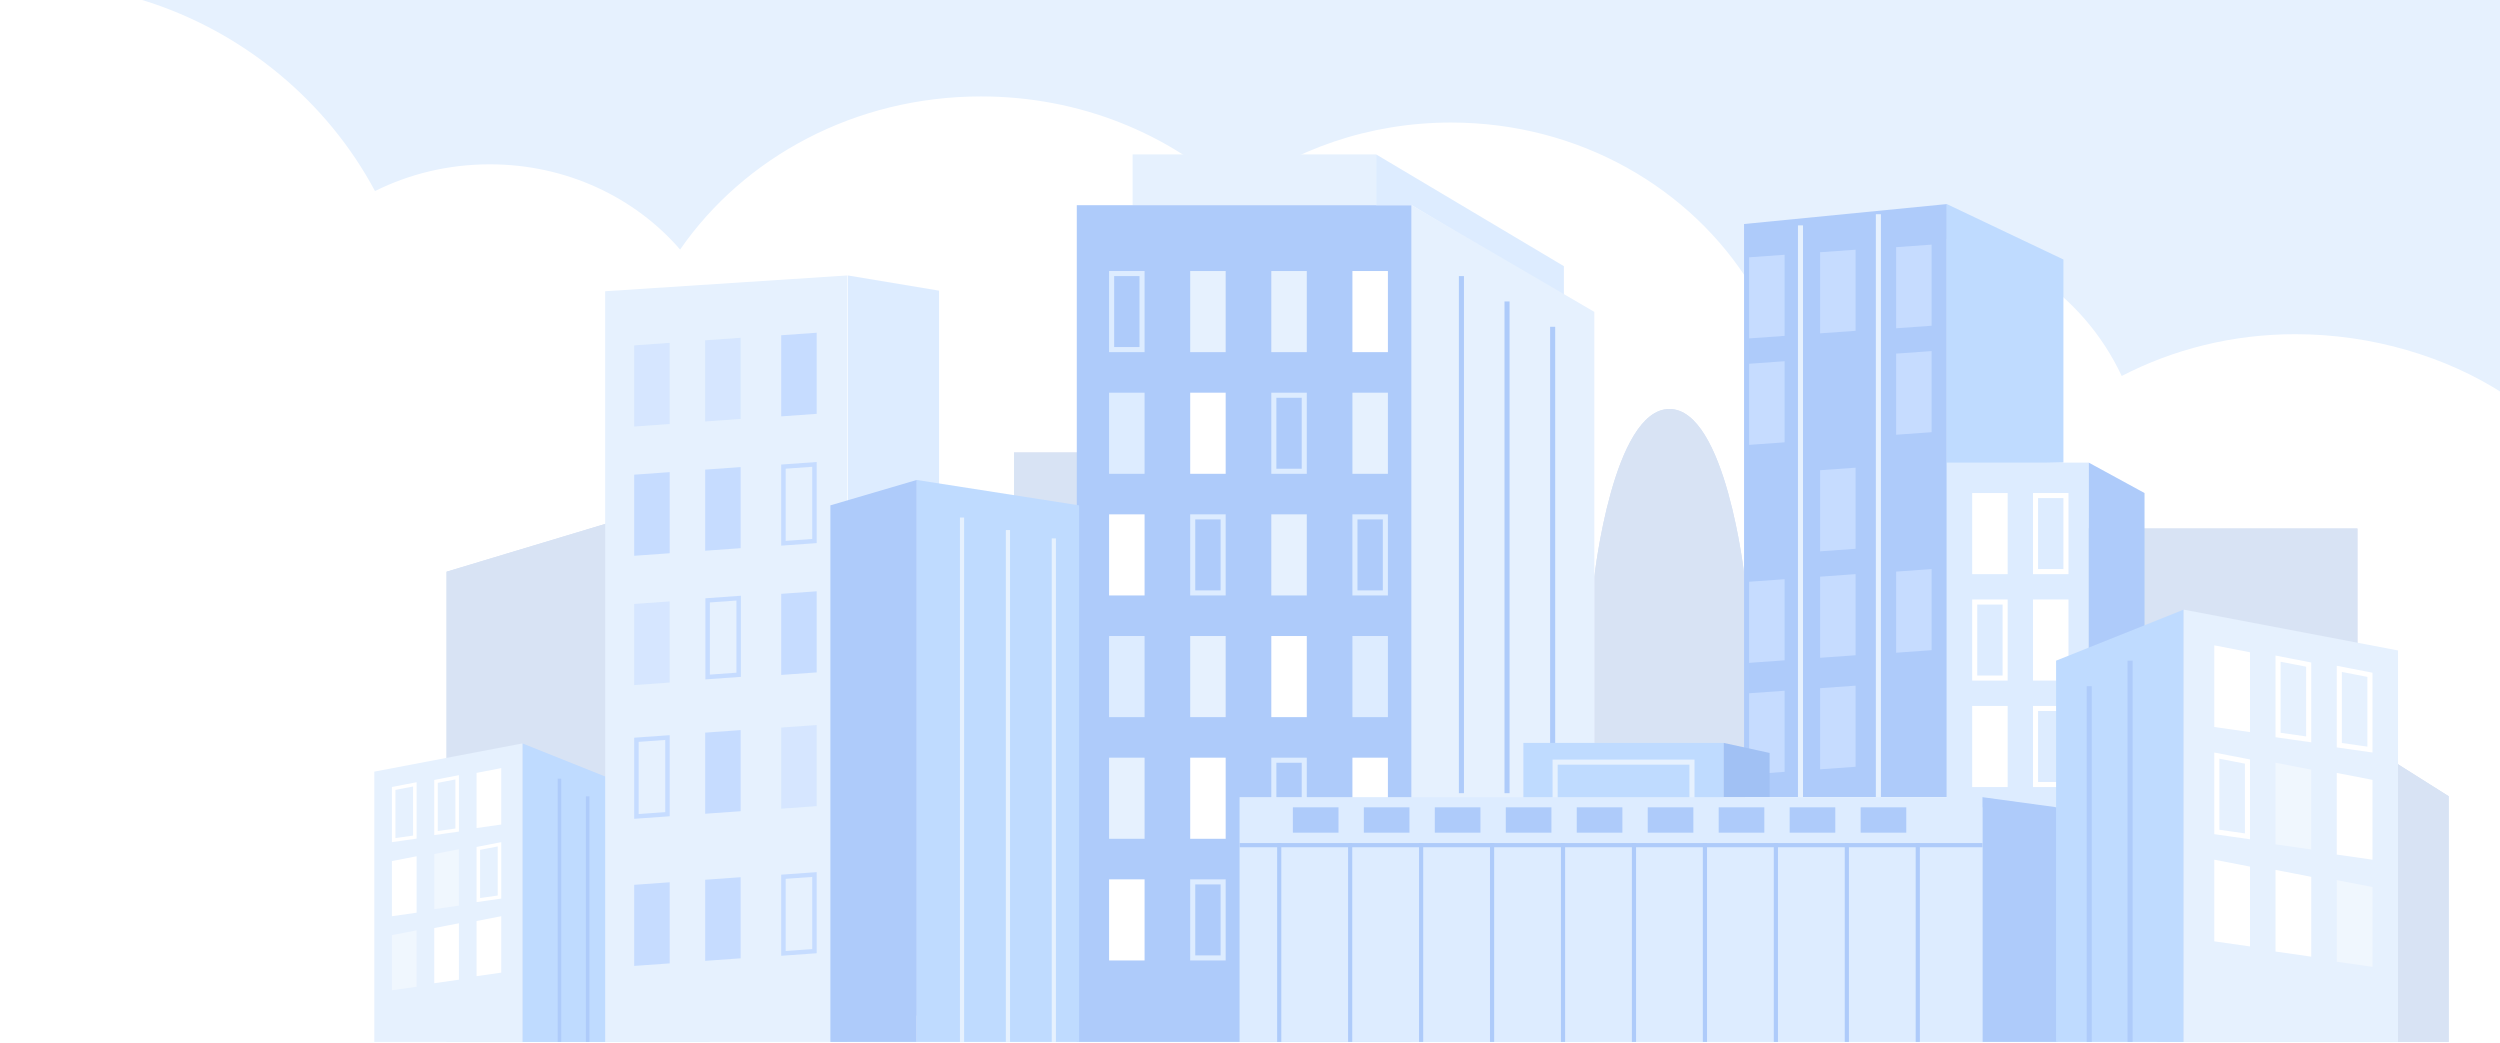 <svg width="599" height="250" viewBox="0 0 599 250" fill="none" xmlns="http://www.w3.org/2000/svg">
<rect x="0" y="0" width="599" height="250" fill="#333333" stroke="none"/>
<g clip-path="url(#clip0_20036_53788)">
<rect width="600" height="250" transform="matrix(-1 0 0 1 600 0)" fill="#E6F1FE"/>
<path d="M0 250V0H34.057C58.453 7.468 78.525 24.545 89.849 45.778C98.05 41.688 107.409 39.371 117.343 39.371C135.762 39.371 152.198 47.335 162.954 59.793C178.22 37.719 204.813 23.105 235.065 23.105C258.755 23.105 280.202 32.066 295.722 46.555C309.942 35.797 328.003 29.361 347.66 29.361C378.36 29.361 405.168 45.06 419.531 68.402C429.42 60.766 441.81 56.225 455.259 56.225C478.752 56.225 499.017 70.083 508.359 90.089C520.676 83.706 534.855 80.07 549.945 80.07C568.176 80.07 586.105 85.377 600 94.426V250H0Z" fill="white"/>
<g clip-path="url(#clip1_20036_53788)">
<rect width="69.233" height="31.58" transform="matrix(-1 0 0 1 564.844 126.632)" fill="#D8E3F4"/>
<rect width="69.233" height="31.58" transform="matrix(-1 0 0 1 564.844 126.632)" fill="#D8E3F4"/>
<path d="M586.832 190.857L516.935 146.768V250H586.832V190.857Z" fill="#D8E3F4"/>
<path d="M586.832 190.857L516.935 146.768V250H586.832V190.857Z" fill="#D8E3F4"/>
<path d="M418 138.231C418 138.231 413.5 98 400 98C386.5 98 382 138.231 382 138.231V223H418V138.231Z" fill="#D8E3F4"/>
<path d="M418 138.231C418 138.231 413.5 98 400 98C386.5 98 382 138.231 382 138.231V223H418V138.231Z" fill="#D8E3F4"/>
<rect width="60.731" height="85.023" transform="matrix(-1 0 0 1 303.7 108.413)" fill="#D8E3F4"/>
<rect width="60.731" height="85.023" transform="matrix(-1 0 0 1 303.7 108.413)" fill="#D8E3F4"/>
<path d="M170 118L107 136.979V250H170V118Z" fill="#D8E3F4"/>
<path d="M170 118L107 136.979V250H170V118Z" fill="#D8E3F4"/>
<rect width="58.353" height="12.171" transform="matrix(-1 0 0 1 329.727 37)" fill="#E6F1FE"/>
<rect width="80.236" height="200.828" transform="matrix(1 0 0 -1 258 250)" fill="#AECBFA"/>
<path d="M329.727 37L374.707 63.777V71.08L338.236 49.171H329.727V37Z" fill="#DDECFF"/>
<path d="M382 250H338.235V49.172L382 74.732V250Z" fill="#E6F1FE"/>
<rect width="1.215" height="123.891" transform="matrix(-1 0 0 1 350.762 66.152)" fill="#AECBFA"/>
<rect width="1.215" height="117.818" transform="matrix(-1 0 0 1 361.692 72.225)" fill="#AECBFA"/>
<rect width="1.215" height="111.745" transform="matrix(-1 0 0 1 372.625 78.298)" fill="#AECBFA"/>
<rect width="8.502" height="19.434" transform="matrix(-1 0 0 1 332.542 64.937)" fill="white"/>
<rect x="-0.607" y="0.607" width="7.288" height="18.219" transform="matrix(-1 0 0 1 273.026 64.937)" stroke="#DDECFF" stroke-width="1.215"/>
<rect width="8.502" height="19.434" transform="matrix(-1 0 0 1 293.673 64.937)" fill="#E6F1FE"/>
<rect width="8.502" height="19.434" transform="matrix(-1 0 0 1 313.107 64.937)" fill="#E6F1FE"/>
<rect width="8.502" height="19.434" transform="matrix(-1 0 0 1 332.542 94.088)" fill="#E6F1FE"/>
<rect width="8.502" height="19.434" transform="matrix(-1 0 0 1 274.24 94.088)" fill="#DDECFF"/>
<rect width="8.502" height="19.434" transform="matrix(-1 0 0 1 293.673 94.088)" fill="white"/>
<rect x="-0.607" y="0.607" width="7.288" height="18.219" transform="matrix(-1 0 0 1 311.893 94.088)" stroke="#DDECFF" stroke-width="1.215"/>
<rect x="-0.607" y="0.607" width="7.288" height="18.219" transform="matrix(-1 0 0 1 331.327 123.239)" stroke="#DDECFF" stroke-width="1.215"/>
<rect width="8.502" height="19.434" transform="matrix(-1 0 0 1 274.24 123.239)" fill="white"/>
<rect x="-0.607" y="0.607" width="7.288" height="18.219" transform="matrix(-1 0 0 1 292.458 123.239)" stroke="#DDECFF" stroke-width="1.215"/>
<rect width="8.502" height="19.434" transform="matrix(-1 0 0 1 313.107 123.239)" fill="#E6F1FE"/>
<rect width="8.502" height="19.434" transform="matrix(-1 0 0 1 332.542 152.39)" fill="#DDECFF"/>
<rect width="8.502" height="19.434" transform="matrix(-1 0 0 1 274.24 152.39)" fill="#DDECFF"/>
<rect width="8.502" height="19.434" transform="matrix(-1 0 0 1 293.673 152.39)" fill="#E6F1FE"/>
<rect width="8.502" height="19.434" transform="matrix(-1 0 0 1 313.107 152.39)" fill="white"/>
<rect width="8.502" height="19.434" transform="matrix(-1 0 0 1 332.542 181.541)" fill="white"/>
<rect width="8.502" height="19.434" transform="matrix(-1 0 0 1 274.24 181.541)" fill="#E6F1FE"/>
<rect width="8.502" height="19.434" transform="matrix(-1 0 0 1 293.673 181.541)" fill="white"/>
<rect x="-0.607" y="0.607" width="7.288" height="18.219" transform="matrix(-1 0 0 1 311.893 181.541)" stroke="#DDECFF" stroke-width="1.215"/>
<rect width="8.502" height="19.434" transform="matrix(-1 0 0 1 274.24 210.691)" fill="white"/>
<rect x="-0.607" y="0.607" width="7.288" height="18.219" transform="matrix(-1 0 0 1 292.458 210.691)" stroke="#DDECFF" stroke-width="1.215"/>
<path d="M466.459 48.897L417.874 53.673V191.007H466.459V48.897Z" fill="#AECBFA"/>
<path d="M444.597 164.285L436.094 164.892V184.326L444.597 183.719V164.285Z" fill="#C6DCFF"/>
<path d="M427.592 165.5L419.089 166.107V185.541L427.592 184.934V165.5Z" fill="#C6DCFF"/>
<path d="M466.458 48.897L494.395 62.176V110.842L466.458 111.449V48.897Z" fill="#BFDBFF"/>
<rect width="1.21" height="137" transform="matrix(-1 0 0 1 432 54)" fill="#E6F1FE"/>
<rect width="1.215" height="166.04" transform="matrix(-1 0 0 1 450.669 51.325)" fill="#E6F1FE"/>
<path d="M462.814 58.613L454.312 59.221V78.654L462.814 78.047V58.613Z" fill="#C6DCFF"/>
<path d="M444.597 59.828L436.094 60.435V79.869L444.597 79.262V59.828Z" fill="#C6DCFF"/>
<path d="M427.592 61.042L419.089 61.65V81.084L427.592 80.476V61.042Z" fill="#C6DCFF"/>
<path d="M462.814 84.121L454.312 84.728V104.162L462.814 103.555V84.121Z" fill="#C6DCFF"/>
<path d="M427.592 86.55L419.089 87.157V106.591L427.592 105.984V86.55Z" fill="#C6DCFF"/>
<path d="M444.597 112.057L436.094 112.664V132.098L444.597 131.491V112.057Z" fill="#C6DCFF"/>
<path d="M462.814 136.35L454.312 136.957V156.391L462.814 155.784V136.35Z" fill="#C6DCFF"/>
<path d="M444.597 137.564L436.094 138.171V157.605L444.597 156.998V137.564Z" fill="#C6DCFF"/>
<path d="M427.592 138.779L419.089 139.386V158.82L427.592 158.213V138.779Z" fill="#C6DCFF"/>
<path d="M125.17 178.123L146.293 186.572V249.943H125.17V214.033V178.123Z" fill="#BFDBFF"/>
<rect x="133.619" y="186.571" width="0.845" height="63.371" fill="#AECBFA"/>
<rect x="140.38" y="190.797" width="0.845" height="59.146" fill="#AECBFA"/>
<path d="M125.17 178.123L89.683 184.882V249.943H125.17V178.123Z" fill="#E6F1FE"/>
<path d="M114.185 185.184L120.099 184.037V197.556L114.185 198.401V185.184Z" fill="white"/>
<path d="M104.468 199.604V187.223L109.538 186.24V198.88L104.468 199.604Z" stroke="white" stroke-width="0.845"/>
<path d="M94.329 201.294V188.913L99.398 187.93V200.57L94.329 201.294Z" stroke="white" stroke-width="0.845"/>
<path d="M114.607 215.658V203.276L119.677 202.293V214.933L114.607 215.658Z" stroke="white" stroke-width="0.845"/>
<path opacity="0.4" d="M104.046 204.618L109.96 203.471V216.99L104.046 217.835V204.618Z" fill="white"/>
<path d="M93.906 206.308L99.821 205.161V218.68L93.906 219.525V206.308Z" fill="white"/>
<path d="M114.185 220.672L120.099 219.525V233.044L114.185 233.889V220.672Z" fill="white"/>
<path d="M104.046 222.362L109.96 221.215V234.734L104.046 235.579V222.362Z" fill="white"/>
<path opacity="0.4" d="M93.906 224.052L99.821 222.905V236.424L93.906 237.269V224.052Z" fill="white"/>
<rect width="34.009" height="82.594" transform="matrix(-1 0 0 1 500.468 110.842)" fill="#DDECFF"/>
<path d="M500.468 110.842L513.829 118.13V150.925L500.468 156.998V110.842Z" fill="#AECBFA"/>
<rect width="8.502" height="19.434" transform="matrix(-1 0 0 1 481.034 118.13)" fill="white"/>
<rect x="-0.607" y="0.607" width="7.288" height="18.219" transform="matrix(-1 0 0 1 494.395 118.13)" stroke="white" stroke-width="1.215"/>
<rect x="-0.607" y="0.607" width="7.288" height="18.219" transform="matrix(-1 0 0 1 479.82 143.636)" stroke="white" stroke-width="1.215"/>
<rect width="8.502" height="19.434" transform="matrix(-1 0 0 1 495.609 143.636)" fill="white"/>
<rect width="8.502" height="19.434" transform="matrix(-1 0 0 1 481.034 169.144)" fill="white"/>
<rect x="-0.607" y="0.607" width="7.288" height="18.219" transform="matrix(-1 0 0 1 494.395 169.144)" stroke="white" stroke-width="1.215"/>
<rect width="48" height="15" transform="matrix(-1 0 0 1 413 178)" fill="#BFDBFF"/>
<path d="M405.393 182.607H372.607V203.393H405.393V182.607Z" stroke="#E6F1FE" stroke-width="1.215"/>
<path d="M424 180.407L413 178V191H424V180.407Z" fill="#A1C1F4"/>
<rect width="178" height="59" transform="matrix(-1 0 0 1 475 191)" fill="#DDECFF"/>
<rect width="178" height="1" transform="matrix(-1 0 0 1 475 202)" fill="#AECBFA"/>
<rect width="1" height="48" transform="matrix(-1 0 0 1 324 202)" fill="#AECBFA"/>
<rect width="1" height="48" transform="matrix(-1 0 0 1 307 202)" fill="#AECBFA"/>
<rect width="1" height="48" transform="matrix(-1 0 0 1 460 202)" fill="#AECBFA"/>
<rect width="1" height="48" transform="matrix(-1 0 0 1 443 202)" fill="#AECBFA"/>
<rect width="1" height="48" transform="matrix(-1 0 0 1 426 202)" fill="#AECBFA"/>
<rect width="1" height="48" transform="matrix(-1 0 0 1 409 202)" fill="#AECBFA"/>
<rect width="1" height="48" transform="matrix(-1 0 0 1 392 202)" fill="#AECBFA"/>
<rect width="1" height="48" transform="matrix(-1 0 0 1 375 202)" fill="#AECBFA"/>
<rect width="1" height="48" transform="matrix(-1 0 0 1 358 202)" fill="#AECBFA"/>
<rect width="1" height="48" transform="matrix(-1 0 0 1 341 202)" fill="#AECBFA"/>
<rect width="10.932" height="6.073" transform="matrix(-1 0 0 1 456.742 193.436)" fill="#AECBFA"/>
<rect width="10.932" height="6.073" transform="matrix(-1 0 0 1 439.737 193.436)" fill="#AECBFA"/>
<rect width="10.932" height="6.073" transform="matrix(-1 0 0 1 422.731 193.436)" fill="#AECBFA"/>
<rect width="10.932" height="6.073" transform="matrix(-1 0 0 1 405.729 193.436)" fill="#AECBFA"/>
<rect width="10.932" height="6.073" transform="matrix(-1 0 0 1 388.723 193.436)" fill="#AECBFA"/>
<rect width="10.932" height="6.073" transform="matrix(-1 0 0 1 371.719 193.436)" fill="#AECBFA"/>
<rect width="10.932" height="6.073" transform="matrix(-1 0 0 1 354.714 193.436)" fill="#AECBFA"/>
<rect width="10.932" height="6.073" transform="matrix(-1 0 0 1 337.709 193.436)" fill="#AECBFA"/>
<rect width="10.932" height="6.073" transform="matrix(-1 0 0 1 320.704 193.436)" fill="#AECBFA"/>
<path d="M493 193.458L475 191V250H493V193.458Z" fill="#AECBFA"/>
<path d="M225 69.644L203.137 66V243.335H225V69.644Z" fill="#DDECFF"/>
<path d="M145 69.781L203 66V250H145V69.781Z" fill="#E6F1FE"/>
<path d="M195.679 79.721L187.176 80.328V99.762L195.679 99.155V79.721Z" fill="#C6DCFF"/>
<path opacity="0.5" d="M177.46 80.936L168.958 81.543V100.977L177.46 100.37V80.936Z" fill="#C6DCFF"/>
<path opacity="0.5" d="M160.455 82.15L151.953 82.758V102.192L160.455 101.584V82.15Z" fill="#C6DCFF"/>
<path d="M195.145 129.633V111.27L187.71 111.801V130.164L195.145 129.633Z" stroke="#C6DCFF" stroke-width="1.068"/>
<path d="M177.46 111.912L168.958 112.519V131.953L177.46 131.346V111.912Z" fill="#C6DCFF"/>
<path d="M160.455 113.125L151.953 113.733V133.167L160.455 132.559V113.125Z" fill="#C6DCFF"/>
<path d="M195.679 141.673L187.176 142.281V161.715L195.679 161.107V141.673Z" fill="#C6DCFF"/>
<path d="M176.985 161.677V143.314L169.551 143.845V162.208L176.985 161.677Z" stroke="#C6DCFF" stroke-width="1.068"/>
<path opacity="0.5" d="M160.455 144.101L151.953 144.708V164.142L160.455 163.535V144.101Z" fill="#C6DCFF"/>
<path opacity="0.5" d="M195.679 173.717L187.176 174.325V193.759L195.679 193.151V173.717Z" fill="#C6DCFF"/>
<path d="M177.46 174.931L168.958 175.538V194.972L177.46 194.365V174.931Z" fill="#C6DCFF"/>
<path d="M159.921 195.082V176.719L152.487 177.25V195.613L159.921 195.082Z" stroke="#C6DCFF" stroke-width="1.068"/>
<path d="M195.145 227.901V209.538L187.71 210.069V228.433L195.145 227.901Z" stroke="#C6DCFF" stroke-width="1.068"/>
<path d="M177.46 210.18L168.958 210.787V230.221L177.46 229.614V210.18Z" fill="#C6DCFF"/>
<path d="M160.455 211.394L151.953 212.001V231.435L160.455 230.828V211.394Z" fill="#C6DCFF"/>
<path d="M523.205 146.066L492.636 158.293V250H523.205V198.033V146.066Z" fill="#BFDBFF"/>
<rect width="1.223" height="91.706" transform="matrix(-1 0 0 1 510.977 158.294)" fill="#AECBFA"/>
<rect width="1.223" height="85.593" transform="matrix(-1 0 0 1 501.194 164.407)" fill="#AECBFA"/>
<path d="M523.204 146.066L574.56 155.848V250H523.204V146.066Z" fill="#E6F1FE"/>
<path d="M539.102 156.286L530.542 154.625V174.19L539.102 175.412V156.286Z" fill="white"/>
<path d="M553.161 177.153V159.235L545.825 157.812V176.105L553.161 177.153Z" stroke="white" stroke-width="1.223"/>
<path d="M567.835 179.598V161.681L560.498 160.258V178.55L567.835 179.598Z" stroke="white" stroke-width="1.223"/>
<path d="M538.49 200.385V182.467L531.154 181.044V199.337L538.49 200.385Z" stroke="white" stroke-width="1.223"/>
<path opacity="0.4" d="M553.772 184.409L545.213 182.749V202.313L553.772 203.536V184.409Z" fill="white"/>
<path d="M568.446 186.854L559.887 185.194V204.758L568.446 205.981V186.854Z" fill="white"/>
<path d="M539.102 207.641L530.542 205.981V225.545L539.102 226.768V207.641Z" fill="white"/>
<path d="M553.772 210.087L545.213 208.427V227.991L553.772 229.214V210.087Z" fill="white"/>
<path opacity="0.4" d="M568.446 212.532L559.887 210.872V230.436L568.446 231.658V212.532Z" fill="white"/>
<path d="M258.556 121.081L219.637 115V250H258.556V121.081Z" fill="#BFDBFF"/>
<rect width="1" height="126" transform="matrix(-1 0 0 1 231 124)" fill="#E6F1FE"/>
<rect width="1" height="123" transform="matrix(-1 0 0 1 242 127)" fill="#E6F1FE"/>
<rect width="1" height="121" transform="matrix(-1 0 0 1 253 129)" fill="#E6F1FE"/>
<path d="M198.961 121.081L219.637 115V250H198.961V121.081Z" fill="#AECBFA"/>
</g>
</g>
<defs>
<clipPath id="clip0_20036_53788">
<rect width="600" height="250" fill="white" transform="matrix(-1 0 0 1 600 0)"/>
</clipPath>
<clipPath id="clip1_20036_53788">
<rect width="498.084" height="212.685" fill="white" transform="matrix(-1 0 0 1 586.715 36.956)"/>
</clipPath>
</defs>
</svg>
